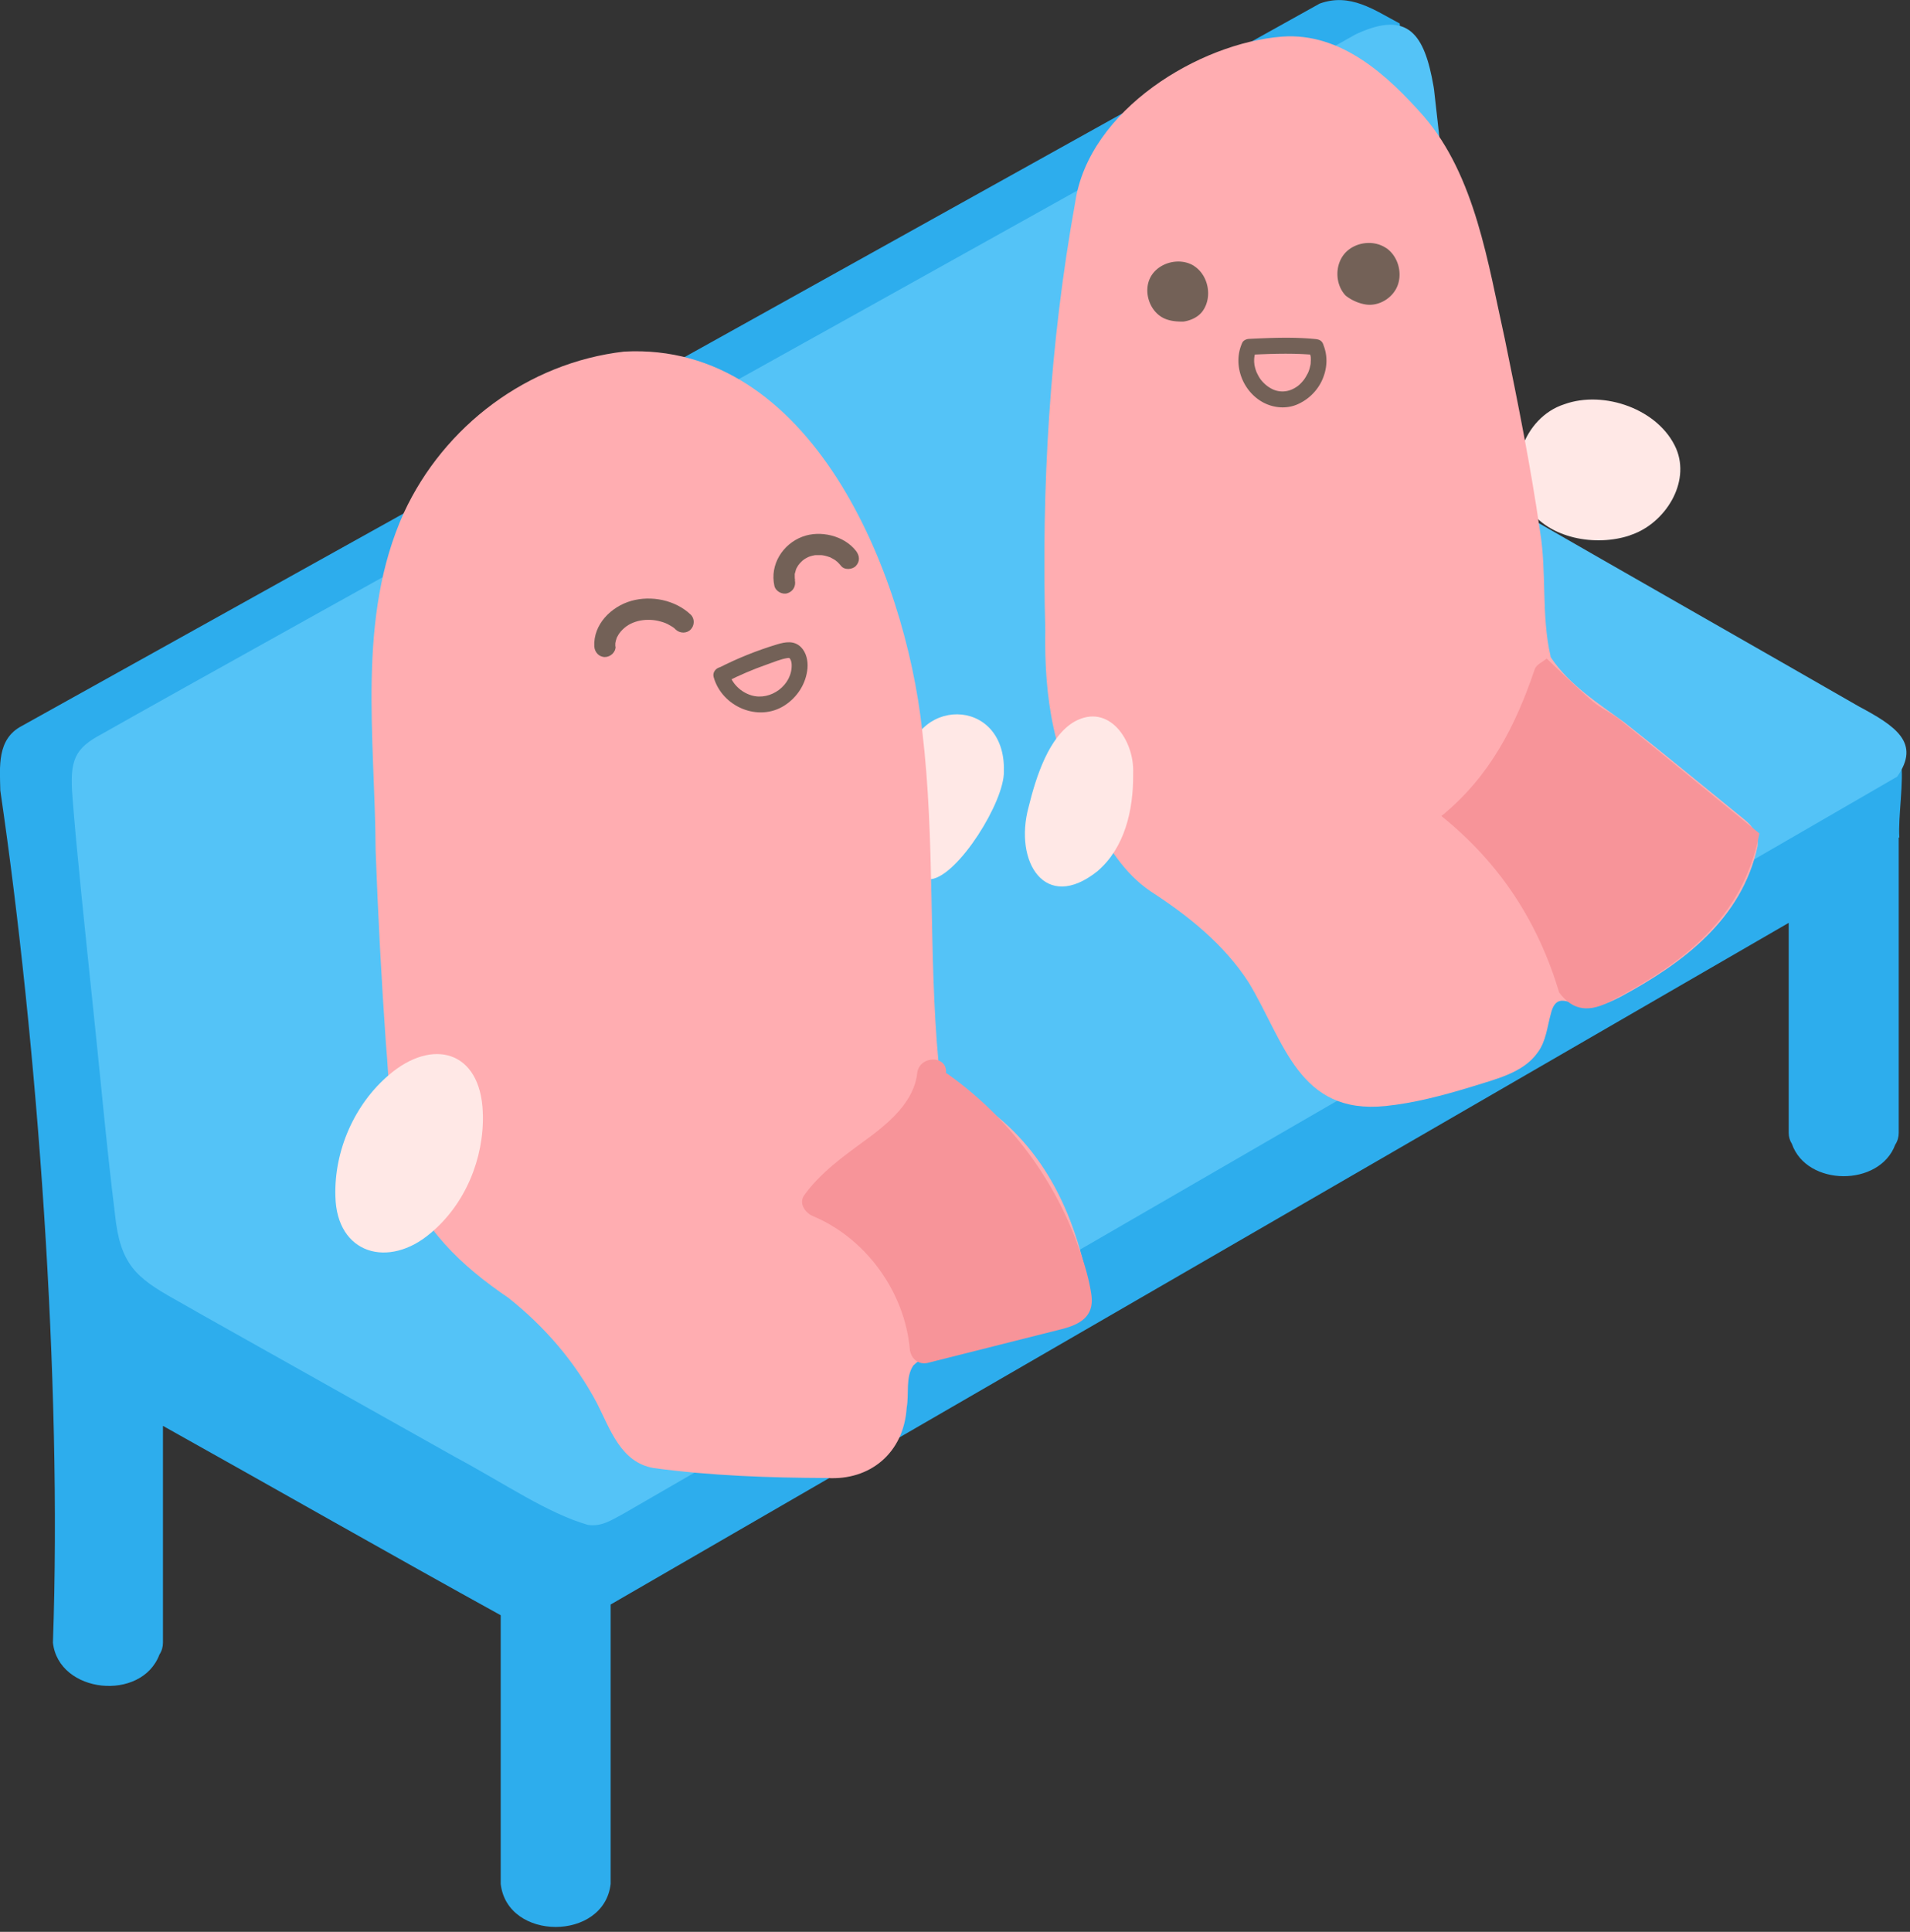 <svg xmlns="http://www.w3.org/2000/svg" width="180" height="182" fill="none"><rect width="100%" height="100%" fill="#333333" stroke="none"/><path fill="#2DADED" d="m179.128 71.693.03-1.45c-.12 0-.25.18-.38.43-5.04-5.46-14.57-5.73-20.9-9.85-5.38-2.64-9.87-6.59-15.11-9.35-6.75-15.09-9.23-33.56-10.86-49.26-2.37-1.25-4.66-2.93-7.55-1.87L2.038 68.403c-2.35 1.24-2.05 3.85-2.01 6.06 3.51 23.91 5.84 55.65 4.96 80.29.53 4.81 8.36 5.6 10.04 1.12.22-.33.33-.72.33-1.12v-20.42c10.33 5.77 21.67 12.24 31.83 17.84v25.31c.61 5.41 9.75 5.41 10.36 0v-26.32c17.59-10.16 78.61-45.48 111.02-64.22v19.78c0 .37.1.73.3 1.04 1.4 4.03 8.26 4.07 9.74.08.22-.33.33-.72.33-1.12v-27.82h.06c-.14-1.89.46-5.4.14-7.21z"/><path fill="#54C3F7" d="M144.318 48.873c-1.49-.92-3.12-1.75-4.13-3.1-1.04-1.44-1.16-3.33-1.42-5.14-.83-7.29-2.64-23.42-3.62-32.17-.01-.11-.03-.22-.05-.33-.85-4.91-2.39-7.13-7.14-4.99-.15.07-.29.14-.43.22-27.74 15.72-104.43 58.13-117.88 65.76-2.62 1.38-3.09 2.47-2.82 5.93.36 4.82 1.22 12.9 1.83 18.79.74 6.88 1.34 13.82 2.18 20.57.48 4.71 2.01 5.97 5.62 7.99 3.92 2.24 7.84 4.409 11.9 6.7 4.67 2.629 9.99 5.609 14.53 8.159 4.8 2.58 8.67 5.281 12.52 6.401 1.28.18 2.16-.42 3.32-1.04 13.38-7.71 91.42-52.89 120.06-69.45 2.25-3.18-.14-4.77-3.61-6.62-7.79-4.48-23.96-13.69-30.88-17.68z"/><path fill="#FFE8E6" d="M85.377 72.442c.43-6.89 9.42-6.9 9.23.21.08 2.85-4.3 9.82-6.83 10.17-2.78.06-2.33-8.15-2.42-10.19v-.19z"/><path fill="#FFADB1" d="M86.158 128.575c.35-.4.96-.59 1.5-.73 3.91-.94 7.8-1.88 11.77-2.75 1.14-.28 2.55-.64 3.02-1.81.31-.8.18-1.87.02-2.76-1.63-7.74-5.17-13.93-11.86-17.62-1.15-.57-2.06-1.48-2.16-2.8-.97-10.39-.29-20.88-1.54-31.29-1.62-14.95-10.51-36.65-28.09-35.69-9.11 1.05-16.97 7.02-20.75 15.17-4.49 9.89-2.72 21.25-2.67 31.8.22 6.03.54 12.06.96 18.08.38 4.12.3 8.39 1.67 12.34 1.57 5.16 5.55 8.82 9.89 11.76 3.44 2.73 6.28 6.04 8.34 9.92 1.27 2.5 2.25 5.57 5.33 6.11 5.39.73 10.89.92 16.34.94 4.03.26 7.25-2.33 7.52-6.63.24-1.28-.13-2.83.61-3.95l.09-.1z"/><path fill="#FFE8E6" d="M45.508 104.938c.11 4.24-1.68 8.53-4.93 11.24-3.94 3.36-8.85 2-8.97-3.47-.13-4.29 1.79-8.67 5.05-11.44 4.08-3.5 8.6-2.31 8.84 3.48v.19z"/><path fill="#F79499" d="M101.488 117.053a34.03 34.03 0 0 0-12.12-15.83c-.07-.05-.15-.09-.22-.13.17-1.71-2.52-1.69-2.71.02-.3 2.64-2.59 4.61-4.59 6.09-2.2 1.63-4.41 3.14-6.04 5.38-.58.79.09 1.69.81 1.99 5 2.1 8.63 7.13 9.12 12.51.08.88.8 1.54 1.72 1.31l12.51-3.15c1.79-.45 3.19-1.19 2.88-3.29-.24-1.66-.79-3.34-1.37-4.91z"/><path fill="#736157" d="M57.988 60.901v-.24c0-.07.01-.21 0-.06.02-.16.07-.31.12-.46.07-.25-.08.11.05-.12.04-.07.08-.15.12-.22s.09-.14.14-.21c-.07.11.04-.04.07-.08.46-.53.96-.82 1.64-1 .58-.15 1.31-.15 1.88-.02.38.09.66.18.92.31.15.08.3.17.45.26.04.03.18.14.08.05.08.06.15.13.22.2.39.37 1.03.39 1.41 0s.39-1.04 0-1.41c-1.44-1.37-3.7-1.83-5.6-1.29s-3.59 2.23-3.48 4.29c.03.54.44 1 1 1 .52 0 1.03-.46 1-1zM74.928 54.649c-.02-.11-.03-.22-.02-.05 0-.08-.01-.16-.01-.24v-.24c0-.23-.05.15 0-.05.04-.16.09-.31.13-.46-.07.21 0-.01.03-.06l.12-.21c.04-.07.09-.14.14-.2-.12.18.02-.02.05-.06.11-.13.24-.23.36-.35-.16.14.04-.02.07-.04.07-.05.14-.09.22-.13s.15-.08.23-.12c-.2.09.05-.01.08-.02.16-.05.32-.09.49-.12-.18.03-.02 0 .07 0h.5c.05 0 .31.04.07 0 .17.03.33.06.49.11.08.02.16.05.24.08.2.06-.13-.08.07.03.14.07.27.14.4.22.02.02.24.16.13.09s.09.08.12.1c.13.12.24.25.35.38.32.42 1.08.36 1.41 0 .4-.44.34-.97 0-1.41-1.12-1.44-3.36-1.97-5.04-1.34-1.87.7-3.09 2.64-2.65 4.63.11.51.74.86 1.23.7.54-.17.82-.68.7-1.23zM68.518 64.202c1.21-.61 2.45-1.14 3.73-1.59.63-.22 1.32-.52 1.98-.62.17-.02.17 0 .23.08.11.16.14.36.15.54.07 1.93-1.98 3.44-3.79 2.9-1-.3-1.83-1.1-2.12-2.11l-.52.92.17-.06c.38-.13.64-.52.52-.92-.1-.37-.54-.65-.92-.52l-.17.06c-.38.13-.64.51-.52.92.79 2.78 4.2 4.25 6.68 2.66 1.21-.78 2.03-2.06 2.16-3.5.06-.68-.1-1.47-.6-1.98-.65-.66-1.48-.51-2.28-.27-1.88.57-3.7 1.3-5.45 2.19-.86.43-.1 1.73.76 1.3z"/><path fill="#FFE8E6" d="M153.619 50.436c-3.21 1.08-7.69.33-9.63-2.65-2.18-3.36-.41-8.46 3.43-9.7 3.73-1.35 8.93.46 10.55 4.19 1.36 3.23-1.07 7-4.18 8.09l-.17.06z"/><path fill="#FFADB1" d="M146.129 61.83c-.89-3.8-.35-7.95-1-11.81-.87-6.05-2.08-12.07-3.31-18.07-1.59-7.15-2.78-15.33-7.62-20.97-3.4-3.85-7.79-7.94-13.37-7.53-7.78.59-18.21 6.88-19.5 15.6-2.41 13.32-3.19 26.8-2.82 40.33-.11 6.15.73 12.46 4.4 17.74 1.51 2.58 2.97 5.12 5.52 6.85 3.56 2.31 6.94 5 9.26 8.61 3.36 5.57 4.7 12.46 12.89 11.62 2.7-.28 5.33-.98 7.92-1.76 2.39-.76 5.04-1.33 6.41-3.28.8-1.06.91-2.47 1.26-3.71.58-2.25 2.03-.56 3.69-.59.98-.04 1.95-.48 2.84-.94 5.95-3.2 11.46-7.33 12.94-14.21.1-1.02-.42-1.83-1.18-2.45-3.82-3.1-7.6-6.23-11.4-9.22-2.45-1.78-5.18-3.53-6.88-6.07l-.07-.14z"/><path fill="#F79499" d="M146.929 93.47c-1.99-6.61-5.54-12.12-11.09-16.59 4.63-3.78 7.02-8.6 8.8-13.84.14-.42.74-.67 1.12-1 1.44 1.35 2.84 2.75 4.33 4.03.78.67 1.75 1.08 2.55 1.72 4.38 3.53 8.73 7.11 13.17 10.73-1.53 8.07-7.37 12.33-14.05 15.82-1.89.99-3.48.99-4.84-.86z"/><path fill="#FFE8E6" d="M106.789 73.01c.02 3.31-.79 6.87-3.37 9.07-4.92 3.93-7.89-.89-6.48-6.06.7-2.85 1.92-6.66 4.33-8.04 3.24-1.79 5.64 1.78 5.52 4.84z"/><path fill="#736157" d="M123.359 33.058c-.03-.07.05.15.07.19.03.09.05.17.07.26.03.15.02.02.03.18 0 .1.01.2 0 .31s0 .21-.02.31c0 .05-.02.1-.03.15q-.06.3-.18.6c.04-.09-.01.03-.02.04-.02.05-.04.09-.07.14l-.15.27c-.12.2-.19.29-.3.42-.29.33-.47.48-.84.68-.59.32-1.29.36-1.91.1a3 3 0 0 1-.85-.57c-.3-.29-.45-.49-.65-.89-.02-.05-.05-.09-.07-.14q-.03-.075 0 0l-.03-.07c-.04-.11-.08-.22-.11-.33a4 4 0 0 1-.08-.34s-.02-.13-.01-.05 0-.11-.01-.13c-.03-.43.03-.81.17-1.13l-.65.37c2.08-.1 4.21-.18 6.28.02.4.04.75-.37.75-.75 0-.44-.35-.71-.75-.75-2.08-.21-4.2-.12-6.28-.02-.25.01-.54.13-.65.37-.93 2.04.02 4.57 1.98 5.62.96.51 2.11.62 3.12.22a4.58 4.58 0 0 0 2.37-2.2c.56-1.16.64-2.43.11-3.61-.17-.37-.7-.46-1.03-.27-.38.22-.44.66-.27 1.03zM112.549 25.067c-1.33-.86-3.34-.37-4.11 1.02-.76 1.39-.08 3.37 1.39 3.96.53.21 1.12.26 1.69.25 0 0 1.24-.12 1.86-1.05.89-1.31.49-3.32-.84-4.18zM130.629 23.371c-1.19-.81-2.97-.57-3.91.52s-.9 2.89.08 3.94c0 0 .74.66 1.88.85s2.35-.46 2.9-1.49c.67-1.27.24-3.02-.95-3.83z"/></svg>